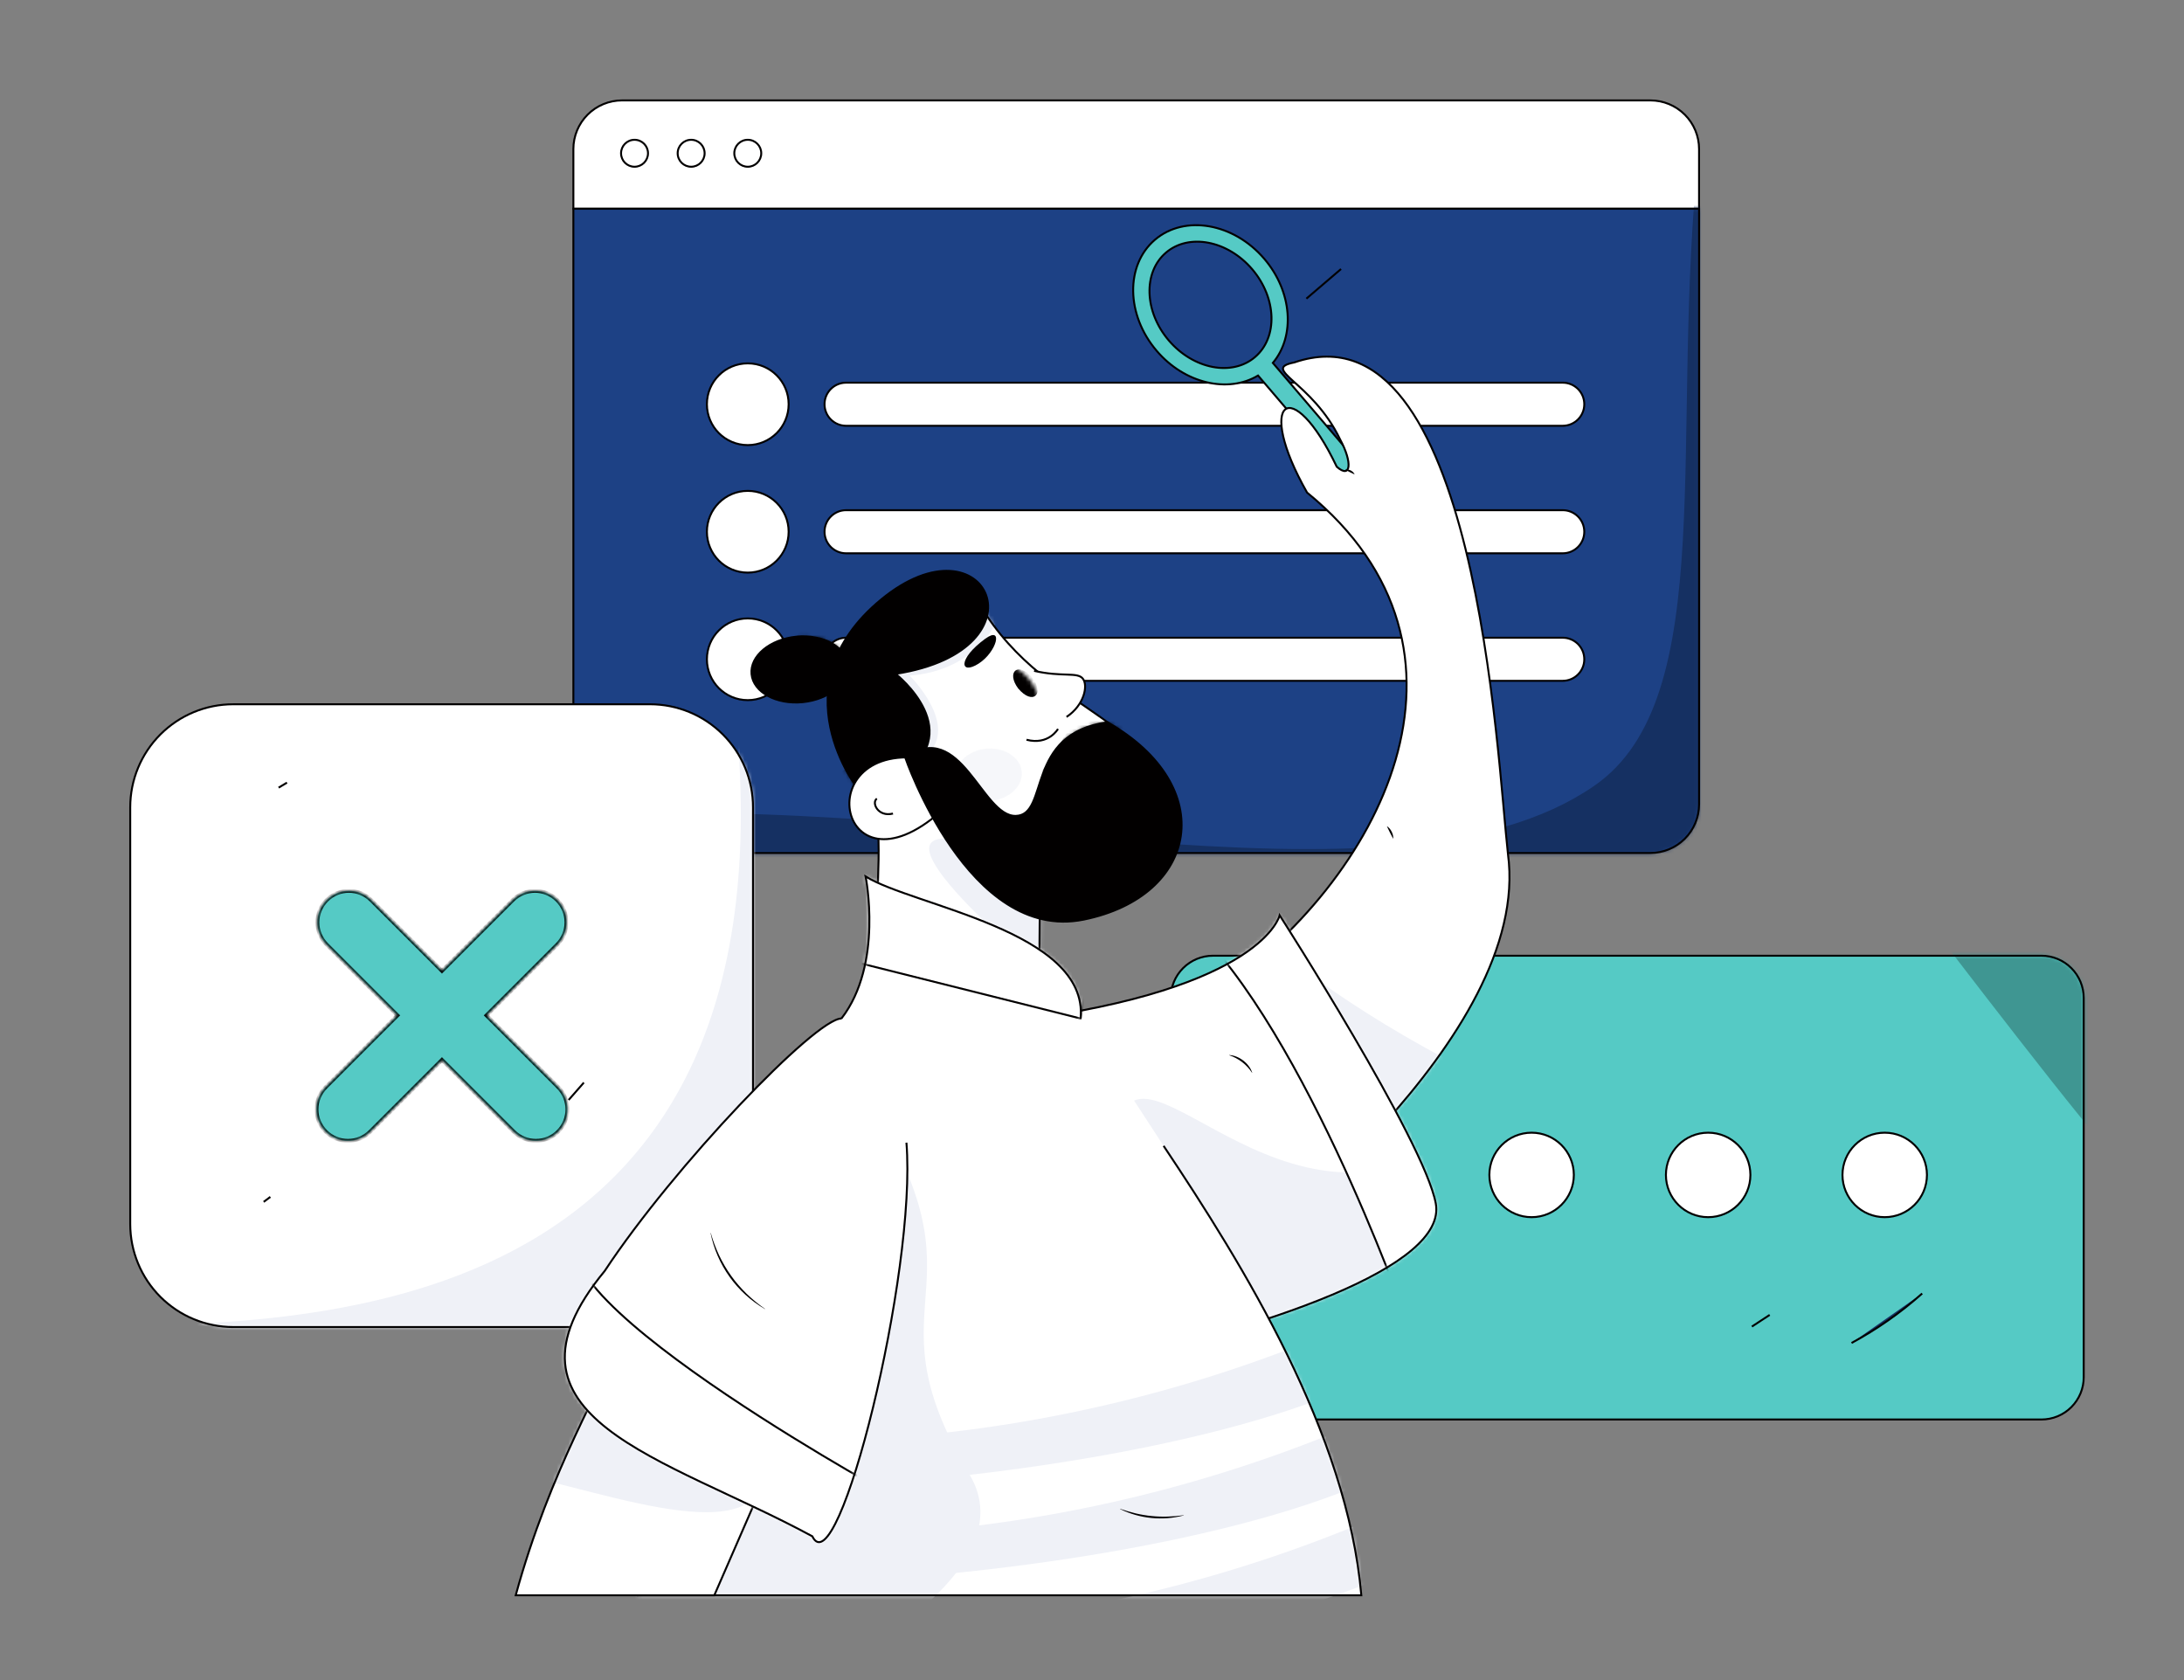 <svg width="559" height="430" viewBox="0 0 559 430" fill="none" xmlns="http://www.w3.org/2000/svg">
<rect x="0" y="0" width="559" height="430" fill="#808080" stroke="none"/>
<path d="M522.511 244.609H310.466C307.596 244.61 304.843 245.75 302.814 247.78C300.785 249.81 299.645 252.562 299.645 255.433V352.486C299.644 353.907 299.924 355.315 300.468 356.628C301.012 357.941 301.809 359.134 302.814 360.139C303.818 361.144 305.011 361.942 306.325 362.485C307.638 363.029 309.045 363.309 310.466 363.309H449.081H472.13H522.511C523.932 363.309 525.34 363.029 526.653 362.485C527.966 361.942 529.159 361.144 530.164 360.139C531.169 359.134 531.966 357.941 532.51 356.628C533.053 355.315 533.333 353.907 533.333 352.486V255.433C533.333 252.562 532.193 249.81 530.163 247.78C528.134 245.75 525.381 244.61 522.511 244.609Z" fill="#55CAC5"/>
<mask id="mask0_4634_12716" style="mask-type:luminance" maskUnits="userSpaceOnUse" x="299" y="244" width="235" height="142">
<path d="M522.51 244.611H310.465C307.595 244.612 304.842 245.752 302.813 247.782C300.784 249.812 299.644 252.564 299.644 255.435V352.488C299.643 353.909 299.923 355.317 300.467 356.63C301.011 357.943 301.808 359.136 302.813 360.141C303.817 361.146 305.01 361.943 306.324 362.487C307.637 363.031 309.044 363.311 310.465 363.311H472.129C477.715 370.365 461.04 378.4 465.674 384.236C467.814 386.933 472.129 385.385 472.129 381.941L472.129 363.311H522.51C523.931 363.311 525.339 363.031 526.652 362.487C527.965 361.943 529.158 361.146 530.163 360.141C531.168 359.136 531.965 357.943 532.509 356.63C533.052 355.317 533.332 353.909 533.332 352.488V255.435C533.332 252.564 532.192 249.812 530.162 247.782C528.133 245.752 525.38 244.612 522.51 244.611Z" fill="white"/>
</mask>
<g mask="url(#mask0_4634_12716)">
<path d="M759.239 113.001C760.072 286.398 494.869 237.668 494.869 237.668C494.869 237.668 536.802 292.668 542.469 297.465C548.136 302.262 801.998 306.798 801.998 306.798L777.066 106.203" fill="#3F9692"/>
</g>
<path d="M449.081 363.309H310.466C309.045 363.309 307.638 363.029 306.325 362.485C305.011 361.942 303.818 361.144 302.814 360.139C301.809 359.134 301.012 357.941 300.468 356.628C299.924 355.315 299.644 353.907 299.645 352.486V255.433C299.645 252.562 300.785 249.81 302.814 247.78C304.843 245.75 307.596 244.61 310.466 244.609H522.511C525.381 244.61 528.134 245.75 530.163 247.78C532.193 249.81 533.333 252.562 533.333 255.433V352.486C533.333 353.907 533.053 355.315 532.51 356.628C531.966 357.941 531.169 359.134 530.164 360.139C529.159 361.144 527.966 361.942 526.653 362.485C525.34 363.029 523.932 363.309 522.511 363.309H472.13M449.081 363.309C452.5 363.309 463.5 363.309 472.13 363.309M449.081 363.309C466 363.309 456 363.309 472.13 363.309M449.081 363.309H472.13" stroke="#020000" stroke-width="0.5" stroke-miterlimit="10"/>
<path d="M346.828 311.524C352.798 311.524 357.638 306.684 357.638 300.714C357.638 294.744 352.798 289.904 346.828 289.904C340.857 289.904 336.018 294.744 336.018 300.714C336.018 306.684 340.857 311.524 346.828 311.524Z" fill="white" stroke="#020000" stroke-width="0.5" stroke-miterlimit="10"/>
<path d="M392.018 311.524C397.988 311.524 402.828 306.684 402.828 300.714C402.828 294.744 397.988 289.904 392.018 289.904C386.048 289.904 381.208 294.744 381.208 300.714C381.208 306.684 386.048 311.524 392.018 311.524Z" fill="white" stroke="#020000" stroke-width="0.5" stroke-miterlimit="10"/>
<path d="M437.207 311.524C443.177 311.524 448.017 306.684 448.017 300.714C448.017 294.744 443.177 289.904 437.207 289.904C431.236 289.904 426.396 294.744 426.396 300.714C426.396 306.684 431.236 311.524 437.207 311.524Z" fill="white" stroke="#020000" stroke-width="0.5" stroke-miterlimit="10"/>
<path d="M482.396 311.524C488.366 311.524 493.206 306.684 493.206 300.714C493.206 294.744 488.366 289.904 482.396 289.904C476.426 289.904 471.586 294.744 471.586 300.714C471.586 306.684 476.426 311.524 482.396 311.524Z" fill="white" stroke="#020000" stroke-width="0.5" stroke-miterlimit="10"/>
<path d="M491.982 331.061C486.469 335.969 480.403 340.22 473.907 343.727L491.982 331.061ZM335.152 254.277L329.107 259.567L335.152 254.277ZM452.956 336.539L448.399 339.526L452.956 336.539Z" fill="#153062"/>
<path d="M491.982 331.061C486.469 335.969 480.403 340.22 473.907 343.727M335.152 254.277L329.107 259.567M452.956 336.539L448.399 339.526" stroke="#020000" stroke-width="0.5" stroke-miterlimit="10"/>
<path d="M434.879 38.151C434.879 34.849 433.567 31.681 431.232 29.346C428.897 27.011 425.73 25.699 422.428 25.699H159.206C157.571 25.699 155.952 26.021 154.441 26.647C152.93 27.273 151.558 28.19 150.402 29.346C149.246 30.503 148.329 31.875 147.703 33.386C147.078 34.897 146.756 36.516 146.756 38.151V53.423H434.879V38.151Z" fill="white" stroke="#020000" stroke-width="0.5" stroke-miterlimit="10"/>
<path d="M146.756 53.422V205.86C146.756 207.495 147.078 209.114 147.703 210.625C148.329 212.136 149.246 213.508 150.402 214.665C151.558 215.821 152.93 216.738 154.441 217.364C155.952 217.99 157.571 218.312 159.206 218.312H422.428C425.73 218.312 428.897 217 431.232 214.665C433.567 212.33 434.879 209.163 434.879 205.86V53.422H146.756Z" fill="#1D4185"/>
<mask id="mask1_4634_12716" style="mask-type:luminance" maskUnits="userSpaceOnUse" x="146" y="53" width="289" height="166">
<path d="M146.756 53.42V205.858C146.756 207.493 147.078 209.112 147.703 210.623C148.329 212.134 149.246 213.507 150.402 214.663C151.558 215.819 152.93 216.736 154.441 217.362C155.952 217.988 157.571 218.31 159.206 218.31H422.428C425.73 218.31 428.897 216.998 431.232 214.663C433.567 212.328 434.879 209.161 434.879 205.858V53.42H146.756Z" fill="white"/>
</mask>
<g mask="url(#mask1_4634_12716)">
<path d="M434.879 38.147C427.045 110.784 440.545 178.689 408.06 201.117C355.524 237.389 238.85 200 136.784 209.74C-28.401 225.505 146.755 239.907 146.755 239.907C146.755 239.907 356.8 275.549 371.194 279.66C385.587 283.772 438.36 272.807 438.36 272.807L504.165 156.414L454.815 25.695" fill="#153062"/>
</g>
<path d="M146.756 53.422V205.86C146.756 207.495 147.078 209.114 147.703 210.625C148.329 212.136 149.246 213.508 150.402 214.665C151.558 215.821 152.93 216.738 154.441 217.364C155.952 217.99 157.571 218.312 159.206 218.312H422.428C425.73 218.312 428.897 217 431.232 214.665C433.567 212.33 434.879 209.163 434.879 205.86V53.422H146.756Z" stroke="#020000" stroke-width="0.5" stroke-miterlimit="10"/>
<path d="M162.409 42.676C164.314 42.676 165.858 41.132 165.858 39.228C165.858 37.323 164.314 35.779 162.409 35.779C160.505 35.779 158.961 37.323 158.961 39.228C158.961 41.132 160.505 42.676 162.409 42.676Z" fill="white" stroke="#020000" stroke-width="0.5" stroke-miterlimit="10"/>
<path d="M176.9 42.676C178.805 42.676 180.349 41.132 180.349 39.228C180.349 37.323 178.805 35.779 176.9 35.779C174.996 35.779 173.452 37.323 173.452 39.228C173.452 41.132 174.996 42.676 176.9 42.676Z" fill="white" stroke="#020000" stroke-width="0.5" stroke-miterlimit="10"/>
<path d="M191.395 42.676C193.299 42.676 194.843 41.132 194.843 39.228C194.843 37.323 193.299 35.779 191.395 35.779C189.49 35.779 187.946 37.323 187.946 39.228C187.946 41.132 189.49 42.676 191.395 42.676Z" fill="white" stroke="#020000" stroke-width="0.5" stroke-miterlimit="10"/>
<path d="M191.394 113.917C197.17 113.917 201.852 109.234 201.852 103.458C201.852 97.682 197.17 93 191.394 93C185.618 93 180.936 97.682 180.936 103.458C180.936 109.234 185.618 113.917 191.394 113.917Z" fill="white" stroke="#020000" stroke-width="0.5" stroke-miterlimit="10"/>
<path d="M399.984 97.943H216.558C213.511 97.943 211.041 100.413 211.041 103.459C211.041 106.506 213.511 108.975 216.558 108.975H399.984C403.031 108.975 405.501 106.506 405.501 103.459C405.501 100.413 403.031 97.943 399.984 97.943Z" fill="white" stroke="#020000" stroke-width="0.5" stroke-miterlimit="10"/>
<path d="M191.394 146.555C197.17 146.555 201.852 141.873 201.852 136.097C201.852 130.321 197.17 125.639 191.394 125.639C185.618 125.639 180.936 130.321 180.936 136.097C180.936 141.873 185.618 146.555 191.394 146.555Z" fill="white" stroke="#020000" stroke-width="0.5" stroke-miterlimit="10"/>
<path d="M399.984 130.58H216.558C213.511 130.58 211.041 133.05 211.041 136.096C211.041 139.142 213.511 141.612 216.558 141.612H399.984C403.031 141.612 405.501 139.142 405.501 136.096C405.501 133.05 403.031 130.58 399.984 130.58Z" fill="white" stroke="#020000" stroke-width="0.5" stroke-miterlimit="10"/>
<path d="M191.394 179.194C197.17 179.194 201.852 174.512 201.852 168.736C201.852 162.96 197.17 158.277 191.394 158.277C185.618 158.277 180.936 162.96 180.936 168.736C180.936 174.512 185.618 179.194 191.394 179.194Z" fill="white" stroke="#020000" stroke-width="0.5" stroke-miterlimit="10"/>
<path d="M399.984 163.219H216.558C213.511 163.219 211.041 165.688 211.041 168.735C211.041 171.781 213.511 174.25 216.558 174.25H399.984C403.031 174.25 405.501 171.781 405.501 168.735C405.501 165.688 403.031 163.219 399.984 163.219Z" fill="white" stroke="#020000" stroke-width="0.5" stroke-miterlimit="10"/>
<path d="M343.241 68.852L334.369 76.435M234.242 199.065L231.499 201.12" stroke="#020000" stroke-width="0.5" stroke-miterlimit="10"/>
<path d="M166.371 339.644H59.695C52.703 339.643 45.998 336.865 41.054 331.921C36.11 326.977 33.333 320.272 33.333 313.28V206.614C33.333 199.622 36.11 192.917 41.054 187.973C45.998 183.029 52.703 180.252 59.695 180.252H166.371C173.363 180.252 180.068 183.029 185.012 187.973C189.956 192.917 192.733 199.622 192.733 206.614V313.28C192.733 320.272 189.956 326.977 185.012 331.921C180.068 336.865 173.363 339.643 166.371 339.644Z" fill="white"/>
<mask id="mask2_4634_12716" style="mask-type:luminance" maskUnits="userSpaceOnUse" x="33" y="180" width="160" height="160">
<path d="M166.37 339.644H59.694C52.702 339.643 45.997 336.865 41.053 331.921C36.109 326.977 33.332 320.272 33.332 313.28V206.614C33.332 199.622 36.109 192.917 41.053 187.973C45.997 183.029 52.702 180.252 59.694 180.252H166.37C173.362 180.252 180.067 183.029 185.011 187.973C189.955 192.917 192.732 199.622 192.732 206.614V313.28C192.732 320.272 189.955 326.977 185.011 331.921C180.067 336.865 173.362 339.643 166.37 339.644Z" fill="white"/>
</mask>
<g mask="url(#mask2_4634_12716)">
<path d="M187.524 175.957C208.039 343.29 72.122 337.922 25.321 339.644C-21.481 341.365 180.471 386.884 180.471 386.884L204.192 374.062L208.039 180.244" fill="#EFF1F7"/>
</g>
<path d="M166.371 339.644H59.695C52.703 339.643 45.998 336.865 41.054 331.921C36.11 326.977 33.333 320.272 33.333 313.28V206.614C33.333 199.622 36.11 192.917 41.054 187.973C45.998 183.029 52.703 180.252 59.695 180.252H166.371C173.363 180.252 180.068 183.029 185.012 187.973C189.956 192.917 192.733 199.622 192.733 206.614V313.28C192.733 320.272 189.956 326.977 185.012 331.921C180.068 336.865 173.363 339.643 166.371 339.644Z" stroke="#020000" stroke-width="0.5" stroke-miterlimit="10"/>
<path d="M149.436 277.084L145.541 281.529M69.196 306.333L67.487 307.617M73.451 200.312L71.312 201.594" stroke="#020000" stroke-width="0.5" stroke-miterlimit="10"/>
<path d="M323.611 66.261C315.778 57.075 303.211 54.878 295.611 61.363C288.011 67.848 288.208 80.597 296.048 89.781C303.215 98.19 314.341 100.72 322.001 96.115L344.835 122.868L348.62 119.638L325.786 92.885C331.536 86.046 330.786 74.666 323.611 66.261ZM321.231 91.383C315.345 96.408 305.44 94.501 299.151 87.135C292.863 79.768 292.54 69.685 298.426 64.66C304.313 59.635 314.22 61.541 320.508 68.91C326.796 76.278 327.12 86.358 321.231 91.383Z" fill="#55CAC5" stroke="#020000" stroke-width="0.5" stroke-miterlimit="10"/>
<path d="M272.536 200.621C260.601 211.396 270.774 278.033 261.736 273.483C210.736 253.874 228.938 232.071 223.864 205.611C223.604 205.571 271.874 200.739 272.536 200.621Z" fill="white"/>
<mask id="mask3_4634_12716" style="mask-type:luminance" maskUnits="userSpaceOnUse" x="223" y="200" width="50" height="74">
<path d="M272.536 200.617C260.601 211.392 270.774 278.029 261.736 273.479C210.736 253.871 228.938 232.067 223.864 205.607C223.604 205.567 271.874 200.736 272.536 200.617Z" fill="white"/>
</mask>
<g mask="url(#mask3_4634_12716)">
<path d="M282.819 237.208C236.858 221.238 242.208 209.638 277.948 198.592L282.819 237.208Z" fill="#EFF1F7"/>
<path d="M241.966 214.618C223.918 214.486 270.799 252.494 270.799 252.494L278.369 224.328L255.853 218.328" fill="#EFF1F7"/>
</g>
<path d="M272.536 200.621C260.601 211.396 270.774 278.033 261.736 273.483C210.736 253.874 228.938 232.071 223.864 205.611C223.604 205.571 271.874 200.739 272.536 200.621Z" stroke="#020000" stroke-width="0.5" stroke-miterlimit="10"/>
<path d="M310.888 254.166C353.174 225.581 384.146 166.559 334.554 126.071C321.086 102.393 330.581 95.213 342.143 119.451C345.778 122.674 346.236 118.443 343.003 112.461C335.886 97.603 322.471 94.524 331.284 92.761C378.024 76.833 383.204 194.206 385.963 218.569C392.344 265.646 318.584 320.476 315.399 323.736L310.888 254.166Z" fill="white"/>
<mask id="mask4_4634_12716" style="mask-type:luminance" maskUnits="userSpaceOnUse" x="310" y="91" width="77" height="233">
<path d="M310.888 254.168C353.174 225.583 384.146 166.561 334.554 126.073C321.086 102.395 330.581 95.215 342.143 119.453C345.778 122.676 346.236 118.445 343.003 112.463C335.886 97.605 322.471 94.526 331.284 92.763C378.024 76.835 383.204 194.208 385.963 218.571C392.344 265.648 318.584 320.478 315.399 323.738L310.888 254.168Z" fill="white"/>
</mask>
<g mask="url(#mask4_4634_12716)">
<path d="M389.415 280.251C353.5 264.834 328.937 244.539 328.937 244.539C341.745 315.312 340.203 285.392 389.415 280.251Z" fill="#EFF1F7"/>
</g>
<path d="M310.888 254.166C353.174 225.581 384.146 166.559 334.554 126.071C321.086 102.393 330.581 95.213 342.143 119.451C345.778 122.674 346.236 118.443 343.003 112.461C335.886 97.603 322.471 94.524 331.284 92.761C378.024 76.833 383.204 194.206 385.963 218.569C392.344 265.646 318.584 320.476 315.399 323.736L310.888 254.166Z" stroke="#020000" stroke-width="0.5" stroke-miterlimit="10"/>
<path d="M327.531 234.27C327.531 234.27 364.531 291.98 367.491 308.02C370.451 324.06 325.541 339.918 271.813 351.316C218.084 362.715 197.459 269.365 260.414 261.225C323.369 253.085 327.531 234.27 327.531 234.27Z" fill="white"/>
<mask id="mask5_4634_12716" style="mask-type:luminance" maskUnits="userSpaceOnUse" x="221" y="234" width="147" height="119">
<path d="M327.531 234.271C327.531 234.271 364.531 291.981 367.491 308.021C370.451 324.061 325.541 339.92 271.813 351.318C218.084 362.716 197.459 269.366 260.414 261.226C323.369 253.086 327.531 234.271 327.531 234.271Z" fill="white"/>
</mask>
<g mask="url(#mask5_4634_12716)">
<path d="M385.969 281.028C335.225 331.599 294.74 262.929 286.702 286.226L282.24 327.976L341.499 366.713C341.499 366.713 414.209 253.354 385.969 281.028Z" fill="#EFF1F7"/>
<path d="M301.439 233.334C332.094 258.452 359.479 336.459 359.479 336.459L385.969 281.032L330.949 224.32" fill="white"/>
<path d="M301.439 233.334C332.094 258.452 359.479 336.459 359.479 336.459L385.969 281.032L330.949 224.32" stroke="#020000" stroke-width="0.5" stroke-miterlimit="10"/>
</g>
<path d="M327.531 234.27C327.531 234.27 364.531 291.98 367.491 308.02C370.451 324.06 325.541 339.918 271.813 351.316C218.084 362.715 197.459 269.365 260.414 261.225C323.369 253.085 327.531 234.27 327.531 234.27Z" stroke="#020000" stroke-width="0.5" stroke-miterlimit="10"/>
<path d="M276.591 260.682C278.629 238.265 233.691 231.884 221.549 224.32C221.549 224.32 226.143 246.759 215.369 260.682C180.093 306.27 163.268 408.302 163.268 408.302H348.434C344.821 366.754 318.293 323.922 297.824 293.275" fill="white"/>
<mask id="mask6_4634_12716" style="mask-type:luminance" maskUnits="userSpaceOnUse" x="163" y="224" width="186" height="185">
<path d="M276.591 260.682C278.629 238.265 233.691 231.884 221.549 224.32C221.549 224.32 226.143 246.759 215.369 260.682C180.093 306.27 163.268 408.302 163.268 408.302H348.434C344.821 366.754 318.293 323.922 297.824 293.275" fill="white"/>
</mask>
<g mask="url(#mask6_4634_12716)">
<path d="M217.007 273.803C257.424 331.776 219.711 329.618 248.199 377.478C262.989 402.324 213.049 426.749 213.049 426.749L131.999 425.011C147.197 289.578 126.197 340.409 217.007 273.803Z" fill="#EFF1F7"/>
<path d="M202.817 242.187L276.591 260.682L280.279 238.286L190.061 212.289" fill="white"/>
<path d="M202.817 242.187L276.591 260.682L280.279 238.286L190.061 212.289" stroke="#020000" stroke-width="0.5" stroke-miterlimit="10"/>
<path d="M149.371 377.563L147.076 364.851C226.231 376.912 307.148 362.3 377.085 323.314C377.746 374.183 177.846 389.236 149.371 377.563Z" fill="#EFF1F7"/>
<path d="M153.749 401.805L151.454 389.093C230.609 401.154 311.526 386.541 381.462 347.557C382.124 398.425 182.224 413.478 153.749 401.805Z" fill="#EFF1F7"/>
<path d="M158.127 426.049L155.832 413.334C234.986 425.394 315.903 410.783 385.84 371.801C386.499 422.667 186.602 437.722 158.127 426.049Z" fill="#EFF1F7"/>
<path d="M162.499 450.291L160.202 437.58C239.357 449.639 320.274 435.027 390.21 396.043C390.879 446.911 190.98 461.965 162.499 450.291Z" fill="#EFF1F7"/>
</g>
<path d="M276.591 260.682C278.629 238.265 233.691 231.884 221.549 224.32C221.549 224.32 226.143 246.759 215.369 260.682C180.093 306.27 163.268 408.302 163.268 408.302H348.434C344.821 366.754 318.293 323.922 297.824 293.275" stroke="#020000" stroke-width="0.5" stroke-miterlimit="10"/>
<path d="M159.154 342.451C154.666 353.666 140.751 376.306 131.999 408.301H182.832L205.807 355.575L159.154 342.451Z" fill="white"/>
<mask id="mask7_4634_12716" style="mask-type:luminance" maskUnits="userSpaceOnUse" x="132" y="342" width="74" height="67">
<path d="M159.155 342.453C154.667 353.668 140.752 376.308 132 408.303H182.833L205.808 355.576L159.155 342.453Z" fill="white"/>
</mask>
<g mask="url(#mask7_4634_12716)">
<path d="M131.808 377.218C154.581 381.443 199.941 399.65 195.396 372.173C185.024 309.463 154.368 346.278 131.808 377.218Z" fill="#EFF1F7"/>
</g>
<path d="M159.154 342.451C154.666 353.666 140.751 376.306 131.999 408.301H182.832L205.807 355.575L159.154 342.451Z" stroke="#020000" stroke-width="0.5" stroke-miterlimit="10"/>
<path d="M215.369 260.682C208.779 260.61 172.493 298.427 154.776 325.292C123.648 363 170.148 372.747 207.911 393.2C214.463 406.733 234.691 325.642 232.003 292.453" fill="white"/>
<mask id="mask8_4634_12716" style="mask-type:luminance" maskUnits="userSpaceOnUse" x="144" y="260" width="89" height="135">
<path d="M215.369 260.682C208.779 260.61 172.493 298.427 154.776 325.292C123.648 363 170.148 372.747 207.911 393.2C214.463 406.733 234.691 325.642 232.003 292.453" fill="white"/>
</mask>
<g mask="url(#mask8_4634_12716)">
<path d="M153.8 312.041C119.575 322.949 226.547 381.793 226.547 381.793L212.083 416.524L111 369.931" fill="white"/>
<path d="M153.8 312.041C119.575 322.949 226.547 381.793 226.547 381.793L212.083 416.524L111 369.931" stroke="#020000" stroke-width="0.5" stroke-miterlimit="10"/>
</g>
<path d="M215.369 260.682C208.779 260.61 172.493 298.427 154.776 325.292C123.648 363 170.148 372.747 207.911 393.2C214.463 406.733 234.691 325.642 232.003 292.453" stroke="#020000" stroke-width="0.5" stroke-miterlimit="10"/>
<path d="M286.714 386.179C288.047 386.629 289.362 387.028 290.702 387.346C291.036 387.414 291.369 387.486 291.702 387.563L292.712 387.746C293.046 387.793 293.389 387.849 293.727 387.901L294.746 388.014L295.769 388.104C296.111 388.121 296.452 388.131 296.794 388.153L297.821 388.173C298.162 388.163 298.506 388.161 298.851 388.159C300.224 388.119 301.597 387.993 302.989 387.809L303.001 387.858C297.543 389.29 291.752 388.713 286.684 386.233L286.714 386.179ZM355.044 211.499C355.307 211.668 355.539 211.88 355.732 212.126C356.095 212.585 356.359 213.113 356.507 213.679C356.588 213.981 356.618 214.293 356.597 214.604L356.552 214.628C356.276 214.128 356.021 213.599 355.754 213.086C355.487 212.573 355.239 212.048 354.999 211.521L355.044 211.499ZM181.917 315.558C182.476 317.522 183.193 319.437 184.062 321.284C184.296 321.737 184.523 322.19 184.746 322.644L185.489 323.978C185.757 324.406 186.019 324.839 186.284 325.269L187.142 326.521L188.047 327.738C188.369 328.128 188.696 328.514 189.014 328.904L190.027 330.036C190.386 330.393 190.739 330.756 191.092 331.121C192.56 332.541 194.141 333.839 195.819 335.003L195.794 335.046C192.224 332.973 189.136 330.165 186.735 326.807C184.334 323.449 182.675 319.619 181.867 315.571L181.917 315.558ZM344.364 120.199C344.605 120.147 344.854 120.145 345.096 120.191C345.531 120.274 345.935 120.477 346.262 120.776C346.445 120.941 346.592 121.141 346.696 121.364L346.674 121.409C346.276 121.234 345.891 121.034 345.497 120.849C345.104 120.664 344.722 120.458 344.344 120.244L344.364 120.199ZM314.609 270.031C315.263 270.059 315.907 270.203 316.511 270.458C316.662 270.519 316.812 270.584 316.959 270.658L317.394 270.886C317.536 270.969 317.671 271.053 317.809 271.148L318.212 271.431L318.589 271.746C318.709 271.858 318.834 271.964 318.951 272.079L319.284 272.439C319.392 272.563 319.494 272.691 319.592 272.821C319.996 273.336 320.303 273.92 320.501 274.544L320.459 274.571C319.069 272.451 317.001 270.865 314.594 270.071L314.609 270.031Z" fill="#020000"/>
<path d="M205.478 179.708C212.262 179.033 217.388 174.736 216.928 170.109C216.468 165.483 210.596 162.279 203.812 162.954C197.028 163.629 191.902 167.926 192.362 172.553C192.823 177.179 198.695 180.383 205.478 179.708Z" fill="#020000"/>
<mask id="mask9_4634_12716" style="mask-type:luminance" maskUnits="userSpaceOnUse" x="192" y="162" width="25" height="18">
<path d="M205.478 179.71C212.262 179.035 217.388 174.738 216.928 170.111C216.468 165.485 210.596 162.281 203.812 162.956C197.028 163.631 191.902 167.928 192.362 172.555C192.823 177.181 198.695 180.385 205.478 179.71Z" fill="white"/>
</mask>
<g mask="url(#mask9_4634_12716)">
<path d="M203.804 162.971C218.582 160.488 208.722 175.418 212.159 175.008C215.595 174.598 220.159 164.798 219.759 164.321C219.359 163.845 208.162 156.725 208.162 156.725" fill="#020000"/>
</g>
<path d="M205.478 179.708C212.262 179.033 217.388 174.736 216.928 170.109C216.468 165.483 210.596 162.279 203.812 162.954C197.028 163.629 191.902 167.926 192.362 172.553C192.823 177.179 198.695 180.383 205.478 179.708Z" stroke="#020000" stroke-width="0.5" stroke-miterlimit="10"/>
<path d="M250.704 154.632C268.729 185.117 301.163 182.695 295.058 211.777C288.953 240.859 237.409 200.184 237.409 200.184L225.151 181.667L221.854 168.279L239.144 153.912L250.704 154.632Z" fill="white"/>
<mask id="mask10_4634_12716" style="mask-type:luminance" maskUnits="userSpaceOnUse" x="221" y="153" width="75" height="70">
<path d="M250.704 154.632C268.729 185.117 301.162 182.695 295.057 211.777C288.952 240.859 237.409 200.184 237.409 200.184L225.15 181.667L221.854 168.279L239.144 153.912L250.704 154.632Z" fill="white"/>
</mask>
<g mask="url(#mask10_4634_12716)">
<path d="M256.025 156.932C249.859 172.687 232.79 172.888 232.79 172.888C232.79 172.888 245.957 185.802 236.967 193.453C227.977 201.105 221.832 176.055 221.832 176.055L232.627 162.64L258.485 148.557" fill="#EFF1F7"/>
</g>
<path d="M250.704 154.632C268.729 185.117 301.163 182.695 295.058 211.777C288.953 240.859 237.409 200.184 237.409 200.184L225.151 181.667L221.854 168.279L239.144 153.912L250.704 154.632Z" stroke="#020000" stroke-width="0.5" stroke-miterlimit="10"/>
<path d="M229.39 199.333C248.682 187.69 229.247 172.467 229.247 172.467C268.747 166.312 252.662 131.148 225.58 153.397C198.499 175.645 219.775 202.198 219.775 202.198L229.39 199.333Z" fill="#020000"/>
<mask id="mask11_4634_12716" style="mask-type:luminance" maskUnits="userSpaceOnUse" x="211" y="146" width="42" height="57">
<path d="M229.39 199.333C248.682 187.69 229.247 172.467 229.247 172.467C268.747 166.312 252.662 131.148 225.58 153.397C198.499 175.645 219.775 202.198 219.775 202.198L229.39 199.333Z" fill="white"/>
</mask>
<g mask="url(#mask11_4634_12716)">
<path d="M228.634 196.383C234.786 187.908 213.109 198.437 213.109 198.437L213.543 214.187L230.426 206.315" fill="#020000"/>
</g>
<path d="M229.39 199.333C248.682 187.69 229.247 172.467 229.247 172.467C268.747 166.312 252.662 131.148 225.58 153.397C198.499 175.645 219.775 202.198 219.775 202.198L229.39 199.333Z" stroke="#020000" stroke-width="0.5" stroke-miterlimit="10"/>
<path d="M239.073 194.648C206.214 187.452 213.889 231.547 240.943 207.577L239.073 194.648Z" fill="white"/>
<path d="M239.073 194.648C206.214 187.452 213.889 231.547 240.943 207.577" stroke="#020000" stroke-width="0.5" stroke-miterlimit="10"/>
<path d="M263.22 173.586C270.053 182.055 263.398 187.016 256.6 179.49C249.77 171.021 256.421 166.06 263.22 173.586Z" fill="white"/>
<mask id="mask12_4634_12716" style="mask-type:luminance" maskUnits="userSpaceOnUse" x="253" y="169" width="14" height="15">
<path d="M263.219 173.586C270.052 182.055 263.397 187.016 256.599 179.49C249.769 171.021 256.42 166.06 263.219 173.586Z" fill="white"/>
</mask>
<g mask="url(#mask12_4634_12716)">
<path d="M264.293 173.515C267.423 177.707 264.313 180.597 260.603 176.204C257.473 172.012 260.583 169.122 264.293 173.515Z" fill="#020000"/>
</g>
<path d="M264.676 171.695C271.892 173.362 275.769 171.917 277.164 173.705C278.559 175.494 277.469 180.52 272.982 183.492" fill="white"/>
<path d="M264.676 171.695C271.892 173.362 275.769 171.917 277.164 173.705C278.559 175.494 277.469 180.52 272.982 183.492" stroke="#020000" stroke-width="0.5" stroke-miterlimit="10"/>
<path opacity="0.5" d="M261.525 198.385C261.266 201.964 257.465 204.915 252.895 205C248.165 205.089 244.378 202.095 244.59 198.285C244.803 194.452 248.975 191.439 253.756 191.585C258.368 191.727 261.785 194.78 261.525 198.385Z" fill="#EFF1F7"/>
<path d="M252.179 163.478C244.996 168.733 245.754 172.852 250.459 169.86C255.164 166.868 256.871 160.045 252.179 163.478Z" fill="#020000"/>
<path d="M262.737 189.332C268.404 190.811 270.794 186.562 270.794 186.562" stroke="#020000" stroke-width="0.5" stroke-miterlimit="10"/>
<path d="M231.685 193.847C245.965 183.714 251.275 209.014 259.986 208.822C268.698 208.631 262.178 187.684 283.486 184.857C312.14 201.237 306.838 229.399 277.351 235.369C247.865 241.339 231.685 193.847 231.685 193.847Z" fill="#020000"/>
<mask id="mask13_4634_12716" style="mask-type:luminance" maskUnits="userSpaceOnUse" x="231" y="184" width="72" height="52">
<path d="M231.684 193.849C245.964 183.716 251.274 209.016 259.985 208.824C268.697 208.633 262.177 187.686 283.485 184.859C312.139 201.239 306.837 229.401 277.35 235.371C247.864 241.341 231.684 193.849 231.684 193.849Z" fill="white"/>
</mask>
<g mask="url(#mask13_4634_12716)">
<path d="M298.307 191.126C281.172 177.626 266.141 198.255 266.141 198.255L278.832 178.611L290.114 176.406" fill="#020000"/>
</g>
<path d="M224.433 204.402C222.996 205.417 224.704 209.191 228.559 208.224M231.684 193.847C245.964 183.714 251.274 209.014 259.986 208.822C268.698 208.631 262.178 187.684 283.486 184.857C312.139 201.237 306.838 229.399 277.351 235.369C247.864 241.339 231.684 193.847 231.684 193.847Z" stroke="#020000" stroke-width="0.5" stroke-miterlimit="10"/>
<mask id="path-93-inside-1_4634_12716" fill="white">
<path fill-rule="evenodd" clip-rule="evenodd" d="M142.876 289.636C146.026 286.485 146.026 281.378 142.876 278.228L124.528 259.88L142.636 241.772C145.786 238.622 145.786 233.515 142.636 230.364C139.485 227.214 134.378 227.214 131.227 230.364L113.12 248.472L95.011 230.362C91.86 227.212 86.753 227.212 83.603 230.362C80.452 233.513 80.452 238.62 83.603 241.771L101.712 259.88L83.362 278.229C80.212 281.38 80.212 286.487 83.362 289.638C86.513 292.788 91.62 292.788 94.77 289.638L113.12 271.288L131.468 289.636C134.618 292.786 139.726 292.786 142.876 289.636Z"/>
</mask>
<path fill-rule="evenodd" clip-rule="evenodd" d="M142.876 289.636C146.026 286.485 146.026 281.378 142.876 278.228L124.528 259.88L142.636 241.772C145.786 238.622 145.786 233.515 142.636 230.364C139.485 227.214 134.378 227.214 131.227 230.364L113.12 248.472L95.011 230.362C91.86 227.212 86.753 227.212 83.603 230.362C80.452 233.513 80.452 238.62 83.603 241.771L101.712 259.88L83.362 278.229C80.212 281.38 80.212 286.487 83.362 289.638C86.513 292.788 91.62 292.788 94.77 289.638L113.12 271.288L131.468 289.636C134.618 292.786 139.726 292.786 142.876 289.636Z" fill="#55CAC5"/>
<path d="M142.876 289.636L142.522 289.282L142.876 289.636ZM124.528 259.88L124.175 259.526L123.821 259.88L124.175 260.233L124.528 259.88ZM142.636 241.772L142.282 241.419L142.636 241.772ZM142.636 230.364L142.282 230.718V230.718L142.636 230.364ZM131.227 230.364L131.581 230.718V230.718L131.227 230.364ZM113.12 248.472L112.766 248.825L113.12 249.179L113.474 248.825L113.12 248.472ZM95.011 230.362L94.657 230.716L95.011 230.362ZM83.603 230.362L83.956 230.716L83.603 230.362ZM83.603 241.771L83.956 241.417L83.603 241.771ZM101.712 259.88L102.065 260.233L102.419 259.88L102.065 259.526L101.712 259.88ZM83.362 278.229L83.716 278.583H83.716L83.362 278.229ZM83.362 289.638L83.716 289.284H83.716L83.362 289.638ZM94.77 289.638L95.124 289.991L94.77 289.638ZM113.12 271.288L113.474 270.935L113.12 270.581L112.766 270.935L113.12 271.288ZM142.522 278.581C145.477 281.536 145.477 286.327 142.522 289.282L143.229 289.989C146.575 286.644 146.575 281.22 143.229 277.874L142.522 278.581ZM124.175 260.233L142.522 278.581L143.229 277.874L124.882 259.526L124.175 260.233ZM142.282 241.419L124.175 259.526L124.882 260.233L142.989 242.126L142.282 241.419ZM142.282 230.718C145.237 233.673 145.237 238.464 142.282 241.419L142.989 242.126C146.335 238.78 146.335 233.356 142.989 230.011L142.282 230.718ZM131.581 230.718C134.536 227.763 139.327 227.763 142.282 230.718L142.989 230.011C139.644 226.665 134.219 226.665 130.874 230.011L131.581 230.718ZM113.474 248.825L131.581 230.718L130.874 230.011L112.766 248.118L113.474 248.825ZM94.657 230.716L112.766 248.825L113.474 248.118L95.364 230.009L94.657 230.716ZM83.956 230.716C86.911 227.761 91.702 227.761 94.657 230.716L95.364 230.009C92.019 226.663 86.594 226.663 83.249 230.009L83.956 230.716ZM83.956 241.417C81.001 238.462 81.001 233.671 83.956 230.716L83.249 230.009C79.903 233.354 79.903 238.779 83.249 242.124L83.956 241.417ZM102.065 259.526L83.956 241.417L83.249 242.124L101.358 260.233L102.065 259.526ZM83.716 278.583L102.065 260.233L101.358 259.526L83.009 277.876L83.716 278.583ZM83.716 289.284C80.761 286.329 80.761 281.538 83.716 278.583L83.009 277.876C79.663 281.221 79.663 286.646 83.009 289.991L83.716 289.284ZM94.417 289.284C91.462 292.239 86.671 292.239 83.716 289.284L83.009 289.991C86.354 293.337 91.778 293.337 95.124 289.991L94.417 289.284ZM112.766 270.935L94.417 289.284L95.124 289.991L113.474 271.642L112.766 270.935ZM131.821 289.282L113.474 270.935L112.766 271.642L131.114 289.989L131.821 289.282ZM142.522 289.282C139.567 292.237 134.776 292.237 131.821 289.282L131.114 289.989C134.46 293.335 139.884 293.335 143.229 289.989L142.522 289.282Z" fill="black" mask="url(#path-93-inside-1_4634_12716)"/>
</svg>
